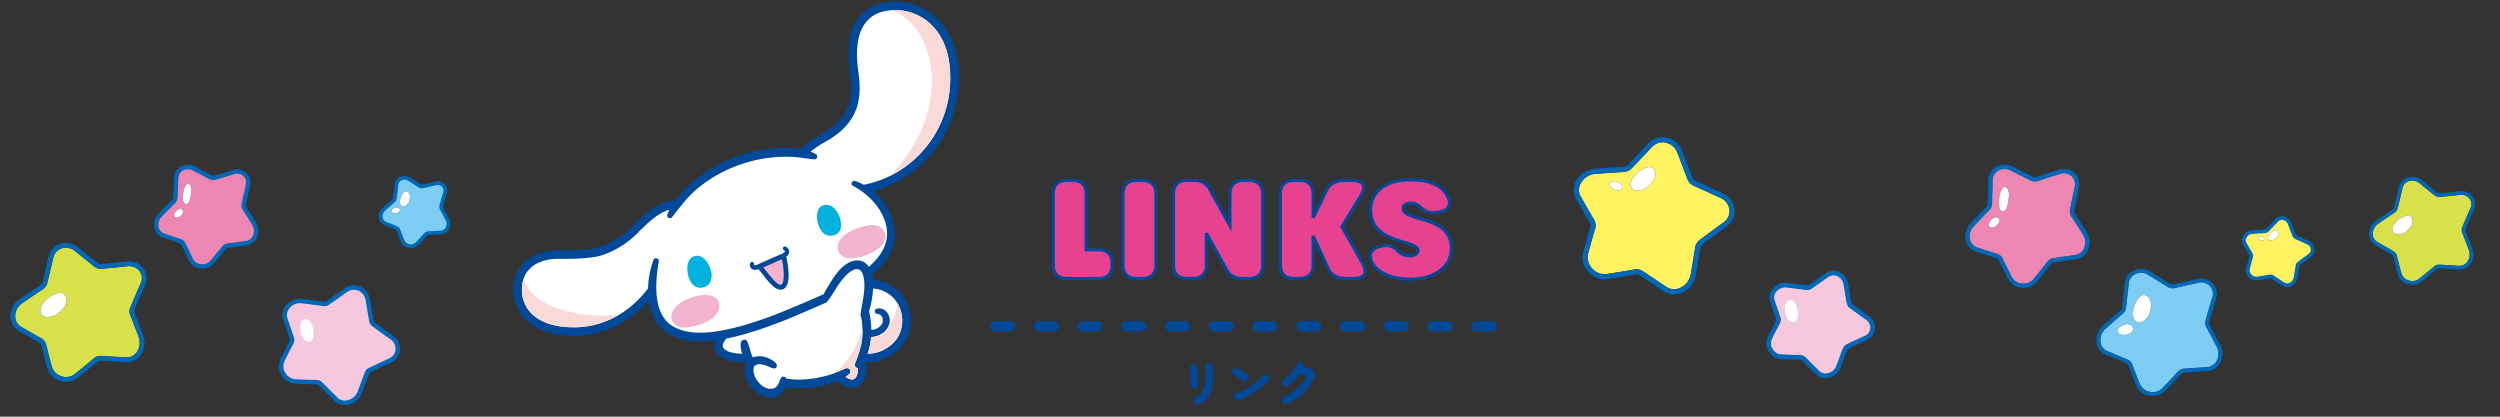 <svg xmlns="http://www.w3.org/2000/svg" xmlns:xlink="http://www.w3.org/1999/xlink" width="1200" height="200" viewBox="0 0 1200 200">
  <rect x="0" y="0" width="1200" height="200" fill="#333333" stroke="none"/>
  <defs>
    <clipPath id="clip-path">
      <rect id="長方形_4211" data-name="長方形 4211" width="1200" height="200" transform="translate(360 11926.938)" fill="none" stroke="#707070" stroke-width="1"/>
    </clipPath>
    <clipPath id="clip-path-2">
      <rect id="長方形_3146" data-name="長方形 3146" width="144.561" height="115.687" fill="none"/>
    </clipPath>
    <clipPath id="clip-path-3">
      <rect id="長方形_3209" data-name="長方形 3209" width="58.127" height="57.478" fill="none"/>
    </clipPath>
    <clipPath id="clip-path-4">
      <rect id="長方形_3207" data-name="長方形 3207" width="50.873" height="51.849" fill="none"/>
    </clipPath>
    <clipPath id="clip-path-5">
      <rect id="長方形_3207-2" data-name="長方形 3207" width="65.394" height="66.648" fill="none"/>
    </clipPath>
    <clipPath id="clip-path-6">
      <rect id="長方形_3311" data-name="長方形 3311" width="213.747" height="190.103" fill="none"/>
    </clipPath>
  </defs>
  <g id="top_links_title_pc" transform="translate(-360 -11926.938)" clip-path="url(#clip-path)">
    <g id="グループ_19248" data-name="グループ 19248" transform="translate(0 -2043.062)">
      <path id="パス_20841" data-name="パス 20841" d="M-24.357,1.288a1.675,1.675,0,0,1-1.369.15A1.729,1.729,0,0,1-26.8.575a1.8,1.8,0,0,1-.184-1.369,1.6,1.6,0,0,1,.828-1.047,10.655,10.655,0,0,0,2.323-1.679,7.069,7.069,0,0,0,1.507-2.162,11.07,11.07,0,0,0,.816-2.944,27.594,27.594,0,0,0,.253-4q0-.943-.069-2.07t-.184-1.84a1.642,1.642,0,0,1,.391-1.311,1.733,1.733,0,0,1,1.2-.644,1.725,1.725,0,0,1,1.3.391,1.771,1.771,0,0,1,.656,1.2q.115.874.173,2.035t.057,2.243a28.349,28.349,0,0,1-.552,5.865,12.084,12.084,0,0,1-1.978,4.589A12.117,12.117,0,0,1-24.357,1.288ZM-27-6.279a1.587,1.587,0,0,1-1.185-.6,1.821,1.821,0,0,1-.379-1.357q.046-.621.046-1.564t-.046-2.024q-.046-1.081-.115-2.116t-.184-1.817a1.712,1.712,0,0,1,.391-1.368,1.748,1.748,0,0,1,1.2-.632,1.821,1.821,0,0,1,1.288.391,1.7,1.7,0,0,1,.644,1.173q.069.667.138,1.748t.115,2.311q.046,1.231.069,2.369t-.023,1.92a1.44,1.44,0,0,1-.621,1.173A1.986,1.986,0,0,1-27-6.279ZM-5.382-.6A1.735,1.735,0,0,1-6.75-.656a1.71,1.71,0,0,1-.931-1,1.764,1.764,0,0,1,.057-1.38,1.625,1.625,0,0,1,1-.92A28.814,28.814,0,0,0-2.978-5.52,40.583,40.583,0,0,0,.587-7.567,30.133,30.133,0,0,0,3.692-9.844,18.288,18.288,0,0,0,5.98-12.1a1.624,1.624,0,0,1,1.184-.632,1.785,1.785,0,0,1,1.3.4,1.539,1.539,0,0,1,.656,1.173,1.8,1.8,0,0,1-.4,1.311A19.225,19.225,0,0,1,6.176-7.36,39.671,39.671,0,0,1,2.668-4.773,46.351,46.351,0,0,1-1.345-2.4,33.172,33.172,0,0,1-5.382-.6Zm1.633-9.361q-.92-.759-1.955-1.53a20.165,20.165,0,0,0-1.909-1.276,1.678,1.678,0,0,1-.805-1.092,1.741,1.741,0,0,1,.207-1.323,1.687,1.687,0,0,1,1.093-.828A1.6,1.6,0,0,1-5.8-15.8q.69.437,1.483.977t1.518,1.093q.724.552,1.23.989A1.866,1.866,0,0,1-.9-11.569a1.643,1.643,0,0,1-.345,1.311,1.724,1.724,0,0,1-1.184.678A1.625,1.625,0,0,1-3.749-9.959ZM17.664,1.127a1.742,1.742,0,0,1-1.345.012,1.717,1.717,0,0,1-.977-.932,1.673,1.673,0,0,1-.023-1.357,1.758,1.758,0,0,1,.943-.989q7.475-3.266,10.718-9.407.621-1.219-.828-1.219h-2.76a25.123,25.123,0,0,1-2.415,2.817,22.766,22.766,0,0,1-2.829,2.427,1.719,1.719,0,0,1-1.322.288,1.766,1.766,0,0,1-1.162-.725,1.74,1.74,0,0,1-.288-1.334,1.69,1.69,0,0,1,.725-1.15,16.384,16.384,0,0,0,2.427-1.99,20.78,20.78,0,0,0,2.2-2.53A14.377,14.377,0,0,0,22.287-17.6a1.715,1.715,0,0,1,.989-.931,1.645,1.645,0,0,1,1.357.058,1.806,1.806,0,0,1,.955.977,1.51,1.51,0,0,1-.035,1.323H26.7a5.468,5.468,0,0,1,3.059.724,2.692,2.692,0,0,1,1.23,2.012,5.5,5.5,0,0,1-.655,2.967,20.963,20.963,0,0,1-3.163,4.727,26.737,26.737,0,0,1-4.4,4.014A24.021,24.021,0,0,1,17.664,1.127Z" transform="translate(960 14162.666)" fill="#004898"/>
      <path id="パス_20840" data-name="パス 20840" d="M-87.945,0H-72.67c4.225,0,6.5-2.275,6.5-6.5v-.78c0-4.225-2.275-6.5-6.5-6.5h-5.98V-40.56c0-4.225-2.275-6.5-6.5-6.5h-2.795c-4.225,0-6.5,2.275-6.5,6.5V-6.5C-94.445-2.275-92.17,0-87.945,0ZM-54.47,0h2.8c4.225,0,6.5-2.275,6.5-6.5V-40.56c0-4.225-2.275-6.5-6.5-6.5h-2.8c-4.225,0-6.5,2.275-6.5,6.5V-6.5C-60.97-2.275-58.695,0-54.47,0Zm24.245,0h2.8c4.225,0,6.5-2.275,6.5-6.5V-21.71l9.49,17.16A8.006,8.006,0,0,0-3.7,0H-.39c4.225,0,6.5-2.275,6.5-6.5V-40.56c0-4.225-2.275-6.5-6.5-6.5H-3.12c-4.225,0-6.5,2.275-6.5,6.5v15.275L-19.175-42.51a8.006,8.006,0,0,0-7.735-4.55h-3.315c-4.225,0-6.5,2.275-6.5,6.5V-6.5C-36.725-2.275-34.45,0-30.225,0ZM21.06,0h2.73c4.225,0,6.5-2.275,6.5-6.5V-20.41L37.44-4.875C38.935-1.56,41.99,0,45.63,0h3.64c5.72,0,7.6-2.275,4.485-7.8l-9.62-17.03L52.91-39.26c3.38-5.525,1.365-7.8-4.42-7.8H45.045c-3.64,0-6.695,1.43-8.32,4.745L30.29-29.185V-40.56c0-4.225-2.275-6.5-6.5-6.5H21.06c-4.225,0-6.5,2.275-6.5,6.5V-6.5C14.56-2.275,16.835,0,21.06,0ZM76.836.383C88.2.383,96.66-5.343,96.66-14.365c0-16.412-23.152-12.63-23.152-19.259,0-1.514,1.463-2.534,3.64-2.534a6.538,6.538,0,0,1,3.964,1.364c2.137,1.632,3.724,4,8.924,3.048l1.033-.188c4.784-.871,6.064-4.244,3.041-8.82s-9.288-6.6-17.549-6.6c-11.082,0-18.655,5.584-18.655,14.462,0,16.7,22.7,14.105,22.7,19.435,0,1.56-1.56,2.6-3.9,2.6a8.175,8.175,0,0,1-5.979-2.6,7.348,7.348,0,0,0-7.513-2.08l-1.2.286c-4.082.975-5.537,4.367-3.055,8.293C62.015-2.132,69.347.383,76.835.383Z" transform="translate(960 14103.666)" fill="#e64290" stroke="#004898" stroke-width="1.5"/>
      <path id="パス_14855" data-name="パス 14855" d="M0,0H244.528" transform="translate(837.736 14126.666)" fill="none" stroke="#004898" stroke-linecap="round" stroke-width="5" stroke-dasharray="7 14"/>
      <g id="グループ_16589" data-name="グループ 16589" transform="translate(1115.439 14035.835)">
        <g id="グループ_16574" data-name="グループ 16574" transform="translate(0 0)" clip-path="url(#clip-path-2)">
          <path id="パス_14845" data-name="パス 14845" d="M74.336,34.528a7.146,7.146,0,0,0-4.343-5.752c-4.3-1.926-8.6-3.887-12.881-5.846a5.753,5.753,0,0,1-2.94-3.158Q51.8,13.591,49.45,7.367a7.969,7.969,0,0,0-5.841-5.125,6.962,6.962,0,0,0-6.516,2.206l0,0c-3.174,3.386-6.426,6.8-9.716,10.211a5.558,5.558,0,0,1-3.664,1.7c-4.552.266-9.235.587-13.921.953a8.62,8.62,0,0,0-6.851,4.552,6.486,6.486,0,0,0,.017,6.348Q6.1,33.7,9.413,39.367a5.3,5.3,0,0,1,.476,4.173C8.6,47.879,7.486,51.834,6.48,55.63A7.662,7.662,0,0,0,8.387,62.6a7.859,7.859,0,0,0,6.893,2.75c4.259-.623,8.785-1.363,13.447-2.2a5.893,5.893,0,0,1,1.017-.089,5.354,5.354,0,0,1,2.989.893l2.193,1.463q4.644,3.1,9.161,6.1a6.74,6.74,0,0,0,6.5.534,8.932,8.932,0,0,0,5.2-6.627q1.093-6.425,2.1-12.843A5.5,5.5,0,0,1,60,49.055c3.825-2.859,7.657-5.686,11.465-8.445a6.576,6.576,0,0,0,2.872-6.082M19.5,24.969c-4.5-1.7-2.856-5.713,1.588-3.642,2.953,1.375,1.72,4.9-1.588,3.642M34.646,23.83c-1.651,1.266-5.635,2.274-7.108.357-1.425-1.855-.443-4.519,2.469-7.282,2.155-2.045,6.142-4.056,7.877-2.115s1.194,5.643-3.237,9.041" transform="translate(0.352 0.351)" fill="#fff362"/>
          <path id="パス_14846" data-name="パス 14846" d="M77.137,34.634a9.575,9.575,0,0,0-5.783-7.753C67.055,24.957,62.763,23,58.49,21.04a3.262,3.262,0,0,1-1.666-1.8Q54.46,13.067,52.1,6.844A10.416,10.416,0,0,0,44.429.176a9.378,9.378,0,0,0-8.788,2.944C32.475,6.5,29.233,9.9,25.951,13.3a3.129,3.129,0,0,1-2.037.947c-4.566.269-9.265.591-13.977.959A11.107,11.107,0,0,0,1.1,21.079a8.9,8.9,0,0,0,.069,8.712c2.093,3.66,4.259,7.389,6.464,11.169a2.832,2.832,0,0,1,.243,2.228c-1.3,4.363-2.417,8.342-3.429,12.165A10.11,10.11,0,0,0,6.9,64.588a10.32,10.32,0,0,0,9.083,3.551c4.291-.629,8.842-1.372,13.528-2.21a3.014,3.014,0,0,1,2.207.427L33.91,67.82q4.649,3.1,9.16,6.1a8.979,8.979,0,0,0,5.039,1.544,9.714,9.714,0,0,0,3.794-.789A11.432,11.432,0,0,0,58.567,66.2q1.095-6.454,2.1-12.884a3.028,3.028,0,0,1,1.156-1.939c3.814-2.852,7.634-5.673,11.43-8.419a9.1,9.1,0,0,0,3.882-8.325m-18.9,18.3q-1,6.414-2.1,12.843a8.933,8.933,0,0,1-5.2,6.627,6.742,6.742,0,0,1-6.506-.534c-3.006-1.994-6.064-4.036-9.16-6.1l-2.193-1.463a5.362,5.362,0,0,0-2.99-.894,5.791,5.791,0,0,0-1.017.09c-4.662.834-9.189,1.573-13.447,2.2a7.863,7.863,0,0,1-6.892-2.75,7.66,7.66,0,0,1-1.908-6.97c1.005-3.8,2.12-7.751,3.408-12.09a5.3,5.3,0,0,0-.476-4.173q-3.3-5.66-6.458-11.156a6.484,6.484,0,0,1-.016-6.347,8.614,8.614,0,0,1,6.851-4.552c4.684-.366,9.367-.687,13.92-.954a5.547,5.547,0,0,0,3.664-1.7c3.29-3.411,6.542-6.825,9.717-10.21l0,0a6.953,6.953,0,0,1,6.515-2.206A7.967,7.967,0,0,1,49.8,7.718q2.346,6.22,4.724,12.4a5.755,5.755,0,0,0,2.94,3.157c4.28,1.96,8.578,3.92,12.881,5.847a7.144,7.144,0,0,1,4.343,5.752,6.571,6.571,0,0,1-2.872,6.081c-3.808,2.759-7.639,5.587-11.465,8.446a5.509,5.509,0,0,0-2.113,3.53" transform="translate(0 0)" fill="#0068b6"/>
          <path id="パス_14847" data-name="パス 14847" d="M26.477,15.212c-2.912,2.764-3.894,5.427-2.469,7.281,1.474,1.918,5.458.91,7.108-.356,4.431-3.4,4.971-7.1,3.237-9.041s-5.721.069-7.877,2.115" transform="translate(3.88 2.045)" fill="#fff"/>
          <path id="パス_14848" data-name="パス 14848" d="M18.99,18.674C14.546,16.6,12.9,20.613,17.4,22.316c3.308,1.252,4.541-2.267,1.588-3.643" transform="translate(2.447 3.005)" fill="#fff"/>
          <path id="パス_14849" data-name="パス 14849" d="M126.105,85.664a4.036,4.036,0,0,0,2.467-3.311,4.412,4.412,0,0,0-1.944-4q-3.878-2.76-7.735-5.562a4.275,4.275,0,0,1-1.686-2.73l-.073-.44c-.472-2.783-.947-5.58-1.407-8.376a4.961,4.961,0,0,0-2.935-3.848,4.287,4.287,0,0,0-4.206.549l0,0c-2.544,1.818-5.144,3.644-7.768,5.463a4.165,4.165,0,0,1-2.929.7q-4.64-.647-9.307-1.207a5.141,5.141,0,0,0-.583-.031,5.394,5.394,0,0,0-4.179,1.987,3.968,3.968,0,0,0-.759,3.812c.9,2.694,1.837,5.435,2.792,8.216a3.978,3.978,0,0,1-.261,3.137c-1.409,2.667-2.665,5.128-3.841,7.522a4.763,4.763,0,0,0,.324,4.472,4.892,4.892,0,0,0,3.866,2.529c2.89.149,5.972.258,9.153.323A4.076,4.076,0,0,1,97.9,96.051l1.321,1.322q2.622,2.624,5.177,5.169a4.1,4.1,0,0,0,3.859,1.1,5.612,5.612,0,0,0,4.014-3.443q1.562-4.089,3.075-8.194a4.105,4.105,0,0,1,2.069-2.277q4.355-2.078,8.687-4.066m-33.719-6.2c-2.038.413-4.375-1.453-4.931-5.882-.208-1.651.7-4.807,2.623-5.049,1.855-.236,3.3,1.517,4.029,4.642.541,2.312.318,5.876-1.72,6.289" transform="translate(13.508 9.479)" fill="#f6c8dd"/>
          <path id="パス_14850" data-name="パス 14850" d="M128.411,76.7q-3.876-2.757-7.722-5.552a1.793,1.793,0,0,1-.7-1.149l-.076-.438c-.47-2.78-.945-5.572-1.405-8.369a7.408,7.408,0,0,0-4.43-5.721,6.7,6.7,0,0,0-6.579.829c-2.534,1.81-5.124,3.629-7.736,5.441a1.7,1.7,0,0,1-1.187.288q-4.661-.651-9.366-1.213a7.889,7.889,0,0,0-6.964,2.857,6.393,6.393,0,0,0-1.174,6.142c.9,2.695,1.839,5.443,2.8,8.231a1.5,1.5,0,0,1-.11,1.186c-1.419,2.688-2.688,5.17-3.875,7.591a7.206,7.206,0,0,0,.412,6.8,7.346,7.346,0,0,0,5.856,3.743c2.922.149,6.03.259,9.235.327a1.613,1.613,0,0,1,1.124.455l1.321,1.321q2.627,2.629,5.176,5.169a6.47,6.47,0,0,0,4.643,1.925,7.168,7.168,0,0,0,1.456-.15,8.11,8.11,0,0,0,5.814-4.965q1.574-4.119,3.09-8.235a1.626,1.626,0,0,1,.814-.9c2.893-1.378,5.786-2.734,8.651-4.047a6.516,6.516,0,0,0,3.895-5.312,6.849,6.849,0,0,0-2.962-6.25M115.7,92.36q-1.5,4.1-3.075,8.194A5.612,5.612,0,0,1,108.61,104a4.1,4.1,0,0,1-3.859-1.1c-1.7-1.692-3.428-3.421-5.177-5.169L98.253,96.4a4.083,4.083,0,0,0-2.815-1.177c-3.182-.065-6.263-.174-9.153-.323a4.887,4.887,0,0,1-3.866-2.528,4.76,4.76,0,0,1-.325-4.472c1.178-2.4,2.434-4.857,3.842-7.522a3.977,3.977,0,0,0,.26-3.137c-.955-2.781-1.893-5.523-2.79-8.216a3.965,3.965,0,0,1,.759-3.812,5.393,5.393,0,0,1,4.179-1.988,5.122,5.122,0,0,1,.582.033q4.67.56,9.308,1.206a4.16,4.16,0,0,0,2.929-.7c2.625-1.819,5.224-3.645,7.768-5.462l0,0a4.288,4.288,0,0,1,4.2-.55,4.966,4.966,0,0,1,2.936,3.848c.461,2.8.935,5.594,1.407,8.376l.073.441a4.276,4.276,0,0,0,1.685,2.729q3.853,2.793,7.736,5.563a4.413,4.413,0,0,1,1.943,4,4.036,4.036,0,0,1-2.466,3.311c-2.881,1.32-5.785,2.681-8.687,4.066A4.105,4.105,0,0,0,115.7,92.36" transform="translate(13.157 9.128)" fill="#0068b6"/>
          <path id="パス_14851" data-name="パス 14851" d="M89.21,66.9c-1.918.243-2.83,3.4-2.623,5.049.555,4.429,2.892,6.3,4.931,5.882s2.261-3.975,1.719-6.289c-.731-3.124-2.172-4.878-4.028-4.642" transform="translate(14.376 11.108)" fill="#fff"/>
          <path id="パス_17728" data-name="パス 17728" d="M126.105,85.664a4.036,4.036,0,0,0,2.467-3.311,4.412,4.412,0,0,0-1.944-4q-3.878-2.76-7.735-5.562a4.275,4.275,0,0,1-1.686-2.73l-.073-.44c-.472-2.783-.947-5.58-1.407-8.376a4.961,4.961,0,0,0-2.935-3.848,4.287,4.287,0,0,0-4.206.549l0,0c-2.544,1.818-5.144,3.644-7.768,5.463a4.165,4.165,0,0,1-2.929.7q-4.64-.647-9.307-1.207a5.141,5.141,0,0,0-.583-.031,5.394,5.394,0,0,0-4.179,1.987,3.968,3.968,0,0,0-.759,3.812c.9,2.694,1.837,5.435,2.792,8.216a3.978,3.978,0,0,1-.261,3.137c-1.409,2.667-2.665,5.128-3.841,7.522a4.763,4.763,0,0,0,.324,4.472,4.892,4.892,0,0,0,3.866,2.529c2.89.149,5.972.258,9.153.323A4.076,4.076,0,0,1,97.9,96.051l1.321,1.322q2.622,2.624,5.177,5.169a4.1,4.1,0,0,0,3.859,1.1,5.612,5.612,0,0,0,4.014-3.443q1.562-4.089,3.075-8.194a4.105,4.105,0,0,1,2.069-2.277q4.355-2.078,8.687-4.066m-33.719-6.2c-2.038.413-4.375-1.453-4.931-5.882-.208-1.651.7-4.807,2.623-5.049,1.855-.236,3.3,1.517,4.029,4.642.541,2.312.318,5.876-1.72,6.289" transform="translate(13.508 9.479)" fill="#f6c8dd" stroke="#f6c8dd" stroke-width="0.4"/>
        </g>
      </g>
      <g id="グループ_16744" data-name="グループ 16744" transform="translate(493.881 14106.927)">
        <g id="グループ_16721" data-name="グループ 16721" transform="translate(0 0)" clip-path="url(#clip-path-3)">
          <path id="パス_15190" data-name="パス 15190" d="M51.985,33.963a4.5,4.5,0,0,0,2.748-3.687,4.914,4.914,0,0,0-2.165-4.46q-4.319-3.074-8.615-6.2a4.762,4.762,0,0,1-1.878-3.041l-.082-.49c-.526-3.1-1.055-6.215-1.568-9.33a5.526,5.526,0,0,0-3.269-4.286,4.775,4.775,0,0,0-4.685.612l-.005,0c-2.834,2.025-5.729,4.059-8.653,6.085a4.639,4.639,0,0,1-3.263.785q-5.169-.721-10.366-1.344a5.726,5.726,0,0,0-.649-.035A6.008,6.008,0,0,0,4.88,10.793a4.419,4.419,0,0,0-.846,4.246c1,3,2.046,6.054,3.109,9.152a4.43,4.43,0,0,1-.291,3.494c-1.569,2.97-2.968,5.712-4.278,8.379a5.306,5.306,0,0,0,.361,4.981,5.449,5.449,0,0,0,4.306,2.817c3.219.166,6.651.287,10.195.36a4.54,4.54,0,0,1,3.137,1.311l1.472,1.473q2.92,2.922,5.767,5.758a4.57,4.57,0,0,0,4.3,1.229,6.251,6.251,0,0,0,4.471-3.835Q38.319,45.6,40,41.029a4.573,4.573,0,0,1,2.3-2.537q4.851-2.315,9.676-4.529M14.428,27.057c-2.27.46-4.873-1.618-5.493-6.551-.231-1.839.785-5.354,2.921-5.624,2.066-.262,3.672,1.69,4.488,5.171.6,2.576.355,6.545-1.916,7" transform="translate(0.631 0.632)" fill="#f6c8dd"/>
          <path id="パス_15191" data-name="パス 15191" d="M54.793,24.214q-4.317-3.07-8.6-6.184a2,2,0,0,1-.781-1.279l-.084-.488c-.523-3.1-1.052-6.206-1.565-9.322A8.251,8.251,0,0,0,38.828.569a7.465,7.465,0,0,0-7.328.923c-2.822,2.016-5.707,4.042-8.617,6.06a1.888,1.888,0,0,1-1.322.321q-5.192-.725-10.432-1.351A8.787,8.787,0,0,0,3.372,9.7a7.12,7.12,0,0,0-1.308,6.841c1,3,2.048,6.063,3.116,9.169a1.676,1.676,0,0,1-.122,1.321C3.477,30.029,2.064,32.794.742,35.491A8.026,8.026,0,0,0,1.2,43.064a8.183,8.183,0,0,0,6.523,4.169c3.255.166,6.716.288,10.287.364a1.8,1.8,0,0,1,1.252.507l1.472,1.472Q23.66,52.5,26.5,55.333a7.206,7.206,0,0,0,5.172,2.144,7.984,7.984,0,0,0,1.622-.168,9.033,9.033,0,0,0,6.476-5.53q1.753-4.588,3.442-9.172a1.811,1.811,0,0,1,.907-1.007c3.222-1.535,6.445-3.046,9.636-4.508a7.258,7.258,0,0,0,4.338-5.916,7.629,7.629,0,0,0-3.3-6.962M40.636,41.662q-1.676,4.567-3.425,9.127a6.251,6.251,0,0,1-4.472,3.834,4.567,4.567,0,0,1-4.3-1.227c-1.894-1.885-3.819-3.811-5.767-5.758L21.2,46.163a4.548,4.548,0,0,0-3.135-1.311c-3.545-.073-6.976-.194-10.195-.36a5.443,5.443,0,0,1-4.306-2.816A5.3,5.3,0,0,1,3.2,36.7c1.312-2.668,2.711-5.41,4.28-8.379a4.43,4.43,0,0,0,.29-3.494c-1.064-3.1-2.108-6.151-3.108-9.152a4.416,4.416,0,0,1,.846-4.246,6.007,6.007,0,0,1,4.655-2.215,5.705,5.705,0,0,1,.648.036q5.2.623,10.367,1.343a4.634,4.634,0,0,0,3.263-.785c2.924-2.026,5.819-4.06,8.653-6.084l.005,0a4.776,4.776,0,0,1,4.684-.613,5.531,5.531,0,0,1,3.27,4.286c.513,3.116,1.042,6.231,1.568,9.33l.082.491a4.763,4.763,0,0,0,1.877,3.039q4.292,3.111,8.617,6.2a4.916,4.916,0,0,1,2.164,4.46A4.5,4.5,0,0,1,52.616,34.6c-3.209,1.47-6.444,2.986-9.676,4.529a4.573,4.573,0,0,0-2.3,2.537" transform="translate(0 0)" fill="#0068b6"/>
          <path id="パス_15192" data-name="パス 15192" d="M10.294,11.949c-2.137.27-3.152,3.786-2.921,5.624.618,4.933,3.221,7.012,5.493,6.551s2.518-4.428,1.914-7c-.814-3.48-2.42-5.433-4.486-5.171" transform="translate(2.194 3.564)" fill="#fff"/>
          <path id="パス_17727" data-name="パス 17727" d="M51.985,33.963a4.5,4.5,0,0,0,2.748-3.687,4.914,4.914,0,0,0-2.165-4.46q-4.319-3.074-8.615-6.2a4.762,4.762,0,0,1-1.878-3.041l-.082-.49c-.526-3.1-1.055-6.215-1.568-9.33a5.526,5.526,0,0,0-3.269-4.286,4.775,4.775,0,0,0-4.685.612l-.005,0c-2.834,2.025-5.729,4.059-8.653,6.085a4.639,4.639,0,0,1-3.263.785q-5.169-.721-10.366-1.344a5.726,5.726,0,0,0-.649-.035A6.008,6.008,0,0,0,4.88,10.793a4.419,4.419,0,0,0-.846,4.246c1,3,2.046,6.054,3.109,9.152a4.43,4.43,0,0,1-.291,3.494c-1.569,2.97-2.968,5.712-4.278,8.379a5.306,5.306,0,0,0,.361,4.981,5.449,5.449,0,0,0,4.306,2.817c3.219.166,6.651.287,10.195.36a4.54,4.54,0,0,1,3.137,1.311l1.472,1.473q2.92,2.922,5.767,5.758a4.57,4.57,0,0,0,4.3,1.229,6.251,6.251,0,0,0,4.471-3.835Q38.319,45.6,40,41.029a4.573,4.573,0,0,1,2.3-2.537q4.851-2.315,9.676-4.529M14.428,27.057c-2.27.46-4.873-1.618-5.493-6.551-.231-1.839.785-5.354,2.921-5.624,2.066-.262,3.672,1.69,4.488,5.171.6,2.576.355,6.545-1.916,7" transform="translate(0.631 0.633)" fill="#f6c8dd" stroke="#f6c8dd" stroke-width="1.2"/>
        </g>
      </g>
      <g id="グループ_16750" data-name="グループ 16750" transform="translate(1497.165 14054.854)">
        <g id="グループ_16717" data-name="グループ 16717" clip-path="url(#clip-path-4)">
          <path id="パス_15183" data-name="パス 15183" d="M48.225,35.516q-1.562-4.17-3.175-8.311a3.813,3.813,0,0,1,.039-2.858c1.276-3,2.567-5.991,3.872-8.931a4.44,4.44,0,0,0-.389-4.527A4.828,4.828,0,0,0,44.078,9c-3.2.341-6.42.66-9.624.971a3.977,3.977,0,0,1-2.863-.865l-.276-.223Q27.929,6.157,24.534,3.4a5.613,5.613,0,0,0-3.517-1.289,4.991,4.991,0,0,0-1.643.276,4.7,4.7,0,0,0-3.057,3.5V5.9c-.713,3.091-1.462,6.227-2.235,9.376a3.827,3.827,0,0,1-1.606,2.294c-2.591,1.719-5.248,3.52-7.9,5.35a5.84,5.84,0,0,0-2.459,5,4.378,4.378,0,0,0,2.165,3.7c2.495,1.443,5.053,2.9,7.652,4.375a3.672,3.672,0,0,1,1.742,2.334c.727,2.993,1.426,5.713,2.143,8.318a5.184,5.184,0,0,0,3.487,3.427,5.312,5.312,0,0,0,4.967-.734c2.313-1.842,4.733-3.835,7.191-5.921a3.715,3.715,0,0,1,2.683-.917l1.132.069c2.768.172,5.5.343,8.179.5a4.548,4.548,0,0,0,3.982-1.9,6.052,6.052,0,0,0,.785-5.65m-30.506-8.6c-1.369.989-4.625,1.714-5.776.124-1.114-1.538-.255-3.676,2.172-5.851,1.8-1.611,5.078-3.149,6.441-1.534s.838,4.607-2.836,7.261" transform="translate(-0.317 -0.317)" fill="#d9e14a"/>
          <path id="パス_15184" data-name="パス 15184" d="M50.283,15.829a6.273,6.273,0,0,0-.574-6.31A6.606,6.606,0,0,0,43.574,6.9c-3.2.34-6.412.66-9.61.971A2.2,2.2,0,0,1,32.4,7.4l-.275-.222Q28.743,4.445,25.348,1.69A7.172,7.172,0,0,0,18.466.377a6.463,6.463,0,0,0-4.217,4.8c-.71,3.083-1.456,6.211-2.226,9.351a2.087,2.087,0,0,1-.855,1.226c-2.6,1.726-5.268,3.532-7.933,5.372A7.653,7.653,0,0,0,.009,27.684a6.135,6.135,0,0,0,3.062,5.17c2.5,1.443,5.059,2.9,7.663,4.382a1.875,1.875,0,0,1,.881,1.2c.73,3.009,1.435,5.747,2.156,8.372a6.97,6.97,0,0,0,4.659,4.653,7.723,7.723,0,0,0,2.414.391,6.8,6.8,0,0,0,4.227-1.422c2.33-1.857,4.765-3.862,7.237-5.961a2.049,2.049,0,0,1,1.412-.495l1.13.071c2.77.172,5.5.342,8.18.5a6.287,6.287,0,0,0,5.528-2.614,7.859,7.859,0,0,0,1.032-7.349q-1.569-4.195-3.185-8.341a1.992,1.992,0,0,1,.017-1.5c1.272-3,2.561-5.976,3.86-8.9M43.142,42.748c-2.678-.156-5.411-.326-8.179-.5l-1.132-.069a3.71,3.71,0,0,0-2.683.916c-2.458,2.086-4.878,4.08-7.191,5.922a5.314,5.314,0,0,1-4.967.734A5.184,5.184,0,0,1,15.5,46.326c-.717-2.6-1.416-5.326-2.143-8.318a3.671,3.671,0,0,0-1.742-2.335C9.019,34.2,6.461,32.743,3.966,31.3A4.38,4.38,0,0,1,1.8,27.6a5.839,5.839,0,0,1,2.46-5c2.65-1.829,5.307-3.63,7.9-5.35a3.833,3.833,0,0,0,1.607-2.293c.772-3.149,1.521-6.285,2.234-9.377V5.576a4.7,4.7,0,0,1,3.057-3.5A4.991,4.991,0,0,1,20.7,1.8a5.613,5.613,0,0,1,3.517,1.289Q27.606,5.843,31,8.571l.277.224a3.981,3.981,0,0,0,2.862.865c3.2-.312,6.42-.632,9.624-.972a4.828,4.828,0,0,1,4.493,1.884,4.44,4.44,0,0,1,.389,4.527c-1.3,2.94-2.6,5.929-3.872,8.931a3.815,3.815,0,0,0-.039,2.859q1.614,4.133,3.175,8.31a6.051,6.051,0,0,1-.785,5.651,4.545,4.545,0,0,1-3.982,1.9" transform="translate(0 0)" fill="#0068b6"/>
          <path id="パス_15185" data-name="パス 15185" d="M15.765,24.16c-2.427,2.175-3.286,4.314-2.172,5.851,1.152,1.59,4.407.865,5.776-.124,3.674-2.654,4.2-5.646,2.836-7.261s-4.644-.076-6.441,1.534" transform="translate(-1.967 -3.292)" fill="#fff"/>
        </g>
      </g>
      <g id="グループ_16751" data-name="グループ 16751" transform="translate(365 14086.612)">
        <g id="グループ_16717-2" data-name="グループ 16717" clip-path="url(#clip-path-5)">
          <path id="パス_15183-2" data-name="パス 15183" d="M61.387,45.05Q59.38,39.69,57.306,34.367a4.9,4.9,0,0,1,.05-3.674c1.64-3.86,3.3-7.7,4.977-11.481a5.707,5.707,0,0,0-.5-5.819,6.205,6.205,0,0,0-5.775-2.422c-4.119.438-8.252.848-12.371,1.249a5.112,5.112,0,0,1-3.68-1.112l-.355-.286Q35.3,7.311,30.934,3.769a7.216,7.216,0,0,0-4.521-1.656,6.416,6.416,0,0,0-2.112.355,6.041,6.041,0,0,0-3.93,4.5v.007c-.917,3.974-1.879,8-2.872,12.052a4.92,4.92,0,0,1-2.065,2.949C12.1,24.189,8.688,26.5,5.28,28.855A7.506,7.506,0,0,0,2.12,35.281,5.628,5.628,0,0,0,4.9,40.037c3.207,1.855,6.5,3.729,9.836,5.623a4.72,4.72,0,0,1,2.239,3c.934,3.847,1.833,7.344,2.754,10.693a6.664,6.664,0,0,0,4.483,4.405,6.828,6.828,0,0,0,6.385-.944c2.973-2.368,6.083-4.93,9.243-7.611a4.775,4.775,0,0,1,3.449-1.179l1.455.088c3.558.221,7.071.44,10.514.641a5.846,5.846,0,0,0,5.119-2.441,7.779,7.779,0,0,0,1.008-7.263M22.174,33.99c-1.76,1.272-5.945,2.2-7.425.16-1.432-1.976-.328-4.725,2.791-7.521,2.31-2.07,6.528-4.048,8.279-1.972s1.077,5.922-3.646,9.334" transform="translate(0.195 0.196)" fill="#d9e14a"/>
          <path id="パス_15184-2" data-name="パス 15184" d="M64.636,20.348a8.063,8.063,0,0,0-.737-8.111,8.492,8.492,0,0,0-7.887-3.364c-4.116.437-8.242.848-12.352,1.249a2.831,2.831,0,0,1-2.009-.615L41.3,9.221q-4.348-3.507-8.712-7.049A9.22,9.22,0,0,0,23.737.485a8.308,8.308,0,0,0-5.421,6.172c-.912,3.963-1.872,7.983-2.861,12.02a2.682,2.682,0,0,1-1.1,1.575c-3.343,2.219-6.772,4.54-10.2,6.9A9.837,9.837,0,0,0,.011,35.586a7.887,7.887,0,0,0,3.936,6.646c3.208,1.855,6.5,3.732,9.85,5.632A2.41,2.41,0,0,1,14.931,49.4c.939,3.868,1.844,7.388,2.772,10.762a8.96,8.96,0,0,0,5.989,5.982,9.927,9.927,0,0,0,3.1.5,8.74,8.74,0,0,0,5.433-1.828c2.995-2.387,6.125-4.965,9.3-7.662a2.634,2.634,0,0,1,1.815-.636l1.453.091c3.561.221,7.075.439,10.515.64a8.082,8.082,0,0,0,7.106-3.361,10.1,10.1,0,0,0,1.326-9.446q-2.017-5.392-4.094-10.722a2.56,2.56,0,0,1,.022-1.931c1.636-3.85,3.292-7.682,4.961-11.446m-9.18,34.6c-3.443-.2-6.955-.42-10.514-.64l-1.455-.089A4.769,4.769,0,0,0,40.038,55.4c-3.16,2.681-6.27,5.244-9.243,7.612a6.831,6.831,0,0,1-6.385.943,6.664,6.664,0,0,1-4.483-4.405c-.921-3.348-1.82-6.846-2.754-10.692a4.719,4.719,0,0,0-2.239-3C11.593,43.962,8.3,42.089,5.1,40.232a5.63,5.63,0,0,1-2.783-4.756,7.506,7.506,0,0,1,3.162-6.425C8.884,26.7,12.3,24.385,15.629,22.175a4.927,4.927,0,0,0,2.066-2.948c.992-4.048,1.955-8.078,2.871-12.053V7.167a6.045,6.045,0,0,1,3.93-4.5,6.416,6.416,0,0,1,2.112-.355,7.216,7.216,0,0,1,4.521,1.656q4.356,3.546,8.718,7.052l.356.287a5.118,5.118,0,0,0,3.679,1.112c4.119-.4,8.252-.812,12.371-1.25a6.205,6.205,0,0,1,5.775,2.422,5.707,5.707,0,0,1,.5,5.819c-1.677,3.779-3.337,7.622-4.977,11.481a4.9,4.9,0,0,0-.05,3.675q2.075,5.313,4.082,10.682a7.779,7.779,0,0,1-1.008,7.264,5.842,5.842,0,0,1-5.119,2.44" transform="translate(0 0)" fill="#0068b6"/>
          <path id="パス_15185-2" data-name="パス 15185" d="M16.522,24.794c-3.119,2.8-4.224,5.545-2.791,7.521,1.48,2.044,5.665,1.112,7.425-.16,4.723-3.412,5.4-7.258,3.646-9.334s-5.97-.1-8.279,1.972" transform="translate(1.214 2.031)" fill="#fff"/>
        </g>
      </g>
      <g id="グループ_17155" data-name="グループ 17155" transform="translate(606.449 13970.766)">
        <g id="グループ_17134" data-name="グループ 17134" clip-path="url(#clip-path-6)">
          <path id="パス_15850" data-name="パス 15850" d="M179.65,135.393a20.089,20.089,0,0,0-7.084-1.784,19.269,19.269,0,0,0-.442-2.533c1.356-1.148,2.677-2.346,3.938-3.626,4.627-4.7,7.939-11.666,6.9-18.5a28.467,28.467,0,0,0-10.216-17.907,55.951,55.951,0,0,0,40.9-50.865c1.041-18.2-5.586-28.024-11.328-33.059A29.155,29.155,0,0,0,177.785.51c-13.215,2.517-19,14.463-16.278,33.636,1.653,11.67.28,20.966-11.795,28.4-.863.532-1.7,1.033-2.518,1.519-3.467,2.066-6.632,3.957-9.154,6.8-1.006-.165-2.017-.287-3.024-.37-20.7-1.529-42.277,6.918-55.662,22.923-.551.666-1.094,1.343-1.619,2.034-6.889.36-11.745,3.318-21.533,13.264a38.844,38.844,0,0,1-14.7,9.059c-3.869,1.4-12.573,1.742-18.85,1.613-7.519-.155-13.633,1.9-17.679,5.948A17.5,17.5,0,0,0,0,138.42a19.846,19.846,0,0,0,6.18,14.567c4.542,4.3,11.392,6.844,19.6,7.341,1.575.1,3.2.116,4.869.058,14.5-.5,26.385-7.74,34.339-16.791a32.535,32.535,0,0,0,1.214,5.2c4.582,13.031,17.087,15.484,30.671,13.782a6.42,6.42,0,0,0,2.28,7.773c2.374,1.775,5.893,2.488,9.211,2.689,1.03.063,2.034.071,2.985.051.131.283.255.538.367.754a8.644,8.644,0,0,0-.061,6.569c1.887,7.215,11.878,13.53,17.869,6.866a6.689,6.689,0,0,0,1.285-2.185c7.234,1.375,14.861.2,21.866-1.909.88-.3,1.769-.607,2.651-.952,2.824,2.25,5.1,3.141,6.927,3.251a5.606,5.606,0,0,0,4.05-1.322c3.138-2.62,3.485-7.187,2.624-11.094a21.689,21.689,0,0,0,19.025-9.757A19.445,19.445,0,0,0,190,147.842a18.6,18.6,0,0,0-10.345-12.449" transform="translate(0 0)" fill="#004898"/>
          <path id="パス_15851" data-name="パス 15851" d="M238.834,189.011a14.431,14.431,0,0,0-6.434-5.8,16.015,16.015,0,0,0-5.3-1.384c-.016.224-.034.446-.056.663a44.4,44.4,0,0,1-1.9,10.225,44.184,44.184,0,0,1,1.092,9c.232-.017.464-.034.7-.066,2.955-.407,6.1-3.256,4.377-6.323a3.12,3.12,0,0,0-2.33-1.337,1.269,1.269,0,0,1-.061-2.488c4.139-.9,7.034,3.514,5.954,7.256a7.572,7.572,0,0,1-.276.879c-1.3,3.437-4.875,5.282-8.476,5.5a30.526,30.526,0,0,1-1.677,7.983,17.571,17.571,0,0,0,14.506-7.838,16.287,16.287,0,0,0-.111-16.276" transform="translate(-54.455 -44.117)" fill="#fff"/>
          <path id="パス_15852" data-name="パス 15852" d="M200.928,11.494a25.211,25.211,0,0,0-21.074-5.67c-7.606,1.45-16.035,7.667-13,29.058,1.626,11.472,1.092,23.343-13.693,32.447-.881.542-1.737,1.053-2.569,1.549a45.479,45.479,0,0,0-6.647,4.474,18.41,18.41,0,0,1,2.506,1.144,1.359,1.359,0,0,1,.529,1.846c-.02.036-.05.061-.073.094a1.351,1.351,0,0,1-1.294.594c-3.274-.354-6.4-.877-9.625-1.146A67.347,67.347,0,0,0,90.49,90.337c-5.2,4.065-8.978,9.344-13.079,14.47a1.241,1.241,0,0,1-1.383.4,1.284,1.284,0,0,1-.864-1.691,20.189,20.189,0,0,1,1-2.271c-4.107,1.039-8.287,4.053-15.747,11.632a42.867,42.867,0,0,1-16.227,10.034c-5.526,1.994-16.948,1.924-20.319,1.855-6.382-.131-11.47,1.514-14.713,4.755a12.436,12.436,0,0,0-2.934,4.693,15.286,15.286,0,0,0-.833,5.43A15.9,15.9,0,0,0,10.3,151.335c4.615,4.372,12.266,6.605,21.529,6.285a42.036,42.036,0,0,0,20.281-6.058A47.456,47.456,0,0,0,65.923,138.9a43.108,43.108,0,0,1,2.585-13.528,1.338,1.338,0,0,1,1.692-.791c.011,0,.021,0,.033.008a1.34,1.34,0,0,1,.842,1.518,67,67,0,0,0-1.189,11.548c-.076,7.21,1.275,15.379,7.771,19.424,9.742,5.629,23.1,2.567,33.483-.171a200.833,200.833,0,0,0,22.386-8c5.625-2.346,11.259-4.647,16.753-7.2.523-1.121,1.147-2.2,1.775-3.277,3.029-4.849,6.232-10.6,12.077-12.609,3.757-.892,6.221.47,7.748,2.813,6.639-5.778,11.033-13.043,7.521-22.614-2.571-7-8.468-12.8-15.053-16.217a1.257,1.257,0,0,1-.527-1.821,1.228,1.228,0,0,1,1.5-.578,27.043,27.043,0,0,1,4.11,1.828,49.8,49.8,0,0,0,12.487-4.161,52.067,52.067,0,0,0,28.96-43.813c.947-16.558-4.884-25.323-9.944-29.759" transform="translate(-1.307 -1.308)" fill="#fff"/>
          <path id="パス_15853" data-name="パス 15853" d="M199.132,192.673a1.33,1.33,0,0,1-.242-.391,1.563,1.563,0,0,1-.089-.75c.641-5.941,2.716-12.166,1.448-18.188-1.591-7.591-7.761-2.071-10.523,1.66-2.772,3.276-4.376,7.267-7.3,10.515a1.339,1.339,0,0,1-.111.1,1.219,1.219,0,0,1-.837.3c-5.137,2.35-10.362,4.5-15.453,6.716a214.444,214.444,0,0,1-23.96,8.427c-2.509.682-5.054,1.291-7.593,1.787-1.253,1.375-1.913,2.624-1.818,3.565a2.473,2.473,0,0,0,1.135,1.816c1.742,1.3,4.993,1.862,8.2,1.945-.868-2.831-1.284-5.819.264-6.572a2.076,2.076,0,0,1,1.061-.175,1.666,1.666,0,0,1,1.214,1.025,40.928,40.928,0,0,1,1.435,4.6,24.173,24.173,0,0,0,1.171,2.895,9.085,9.085,0,0,1,6.273-.058c1.668.417,6.793,3,4.759,5.027-.023.024-.036.048-.061.072a1.364,1.364,0,0,1-1.271.175c-2.547-.8-5.822-2.855-8.306-1.538a1.911,1.911,0,0,0-.945.938c-1.326,4.754,4.549,11.888,9.638,10.2,2-.936,2.175-2.42,3.244-4.761a1.415,1.415,0,0,1,2.6.02c6.745,1.3,14.053.22,20.566-1.626,1.223-.37,2.4-.816,3.56-1.285,1.52-.616,3-1.275,4.473-1.9a1.586,1.586,0,0,1,2.181,1.2l0,.008a1.493,1.493,0,0,1-.442,1.4,13.461,13.461,0,0,1-1.812,1.484c1.925,1.241,3.454,1.589,4.3.888,1.353-1.131,1.721-3.116,1.568-5.14a1.706,1.706,0,0,1-1.2-.728,1.5,1.5,0,0,1-.151-1.406,57.064,57.064,0,0,0,3.032-9.263,33.4,33.4,0,0,0,.578-7.344,39.97,39.97,0,0,0-.572-5.62" transform="translate(-32.182 -41.137)" fill="#fff"/>
          <path id="パス_15854" data-name="パス 15854" d="M238.834,191.312a20.835,20.835,0,0,1-4.243,10.634c-1.3,3.437-4.875,5.282-8.476,5.5a30.526,30.526,0,0,1-1.677,7.983,17.571,17.571,0,0,0,14.506-7.838,16.287,16.287,0,0,0-.111-16.276" transform="translate(-54.455 -46.417)" fill="#f9dad9"/>
          <path id="パス_15855" data-name="パス 15855" d="M204.654,228.311c1.52-.616,3-1.275,4.473-1.9a1.586,1.586,0,0,1,2.18,1.2l0,.007a1.493,1.493,0,0,1-.442,1.4,13.466,13.466,0,0,1-1.812,1.484c1.925,1.241,3.454,1.59,4.3.888,1.353-1.131,1.721-3.116,1.569-5.14a1.706,1.706,0,0,1-1.2-.727,1.5,1.5,0,0,1-.152-1.406,57.1,57.1,0,0,0,3.032-9.263,33.353,33.353,0,0,0,.579-7.344,46.953,46.953,0,0,1-12.523,20.81" transform="translate(-49.655 -50.345)" fill="#f9dad9"/>
          <path id="パス_15856" data-name="パス 15856" d="M6.222,175.487a15.286,15.286,0,0,0-.832,5.43A15.9,15.9,0,0,0,10.3,192.6c4.615,4.372,12.266,6.605,21.529,6.285a42.036,42.036,0,0,0,20.281-6.058c-14.292,2.118-41.7-1.7-45.884-17.344" transform="translate(-1.307 -42.578)" fill="#f9dad9"/>
          <path id="パス_15857" data-name="パス 15857" d="M257.479,11.494a25.016,25.016,0,0,0-17.913-6.056c14.532,6.105,21.367,23.37,18.324,43.283-2.121,13.88-11.108,28.64-19.427,36.345a52.067,52.067,0,0,0,28.96-43.813c.947-16.558-4.884-25.323-9.944-29.759" transform="translate(-57.858 -1.308)" fill="#f9dad9"/>
          <path id="パス_15858" data-name="パス 15858" d="M167.28,160.13A3.577,3.577,0,0,0,168.347,159a2.63,2.63,0,0,0-1.3-3.72.942.942,0,0,0-.816,1.7c.4.283.536.535.275.921a5.279,5.279,0,0,1-1.839,1.061l-5.087,2.2-5.1,2.274a5.154,5.154,0,0,1-2.614.789c-.022.047-.107-.138-.054-.44a.941.941,0,0,0-1.8-.538,2.257,2.257,0,0,0,1.275,2.994,4.19,4.19,0,0,0,2.681-.1c.661.707,1.45,1.706,2.289,2.776,2.535,3.236,5.367,6.85,8.147,7.019a3.205,3.205,0,0,0,1.122-.129c4.354-1.315,2.84-11.336,1.762-15.681" transform="translate(-36.353 -37.657)" fill="#004898"/>
          <path id="パス_15859" data-name="パス 15859" d="M158.312,167.173c.573.672,1.185,1.444,1.822,2.258,1.93,2.463,5.165,6.582,6.77,6.1,1.579-.476,1.687-6.566.325-12.316-1.536.753-3.082,1.43-4.621,2.127-.2.085-2.654,1.135-4.3,1.833" transform="translate(-38.411 -39.6)" fill="#f3b3cf"/>
          <path id="パス_15860" data-name="パス 15860" d="M110.554,170.407c-.907-3.594-.353-8.464,3.447-9.227,3.631-.729,6.179,2.792,7.434,6.65,1.237,3.8-.111,7.7-3.532,8.464-3.385.753-6.127-1.041-7.35-5.887" transform="translate(-26.731 -39.083)" fill="#00b2dd"/>
          <path id="パス_15861" data-name="パス 15861" d="M193.066,138.529c-.993-2.7-1.385-7.99,1.893-9.35,2.911-1.208,6.375.383,8.234,5.312,1.97,5.221-.016,8.035-2.266,8.8-2.059.7-5.729,1.032-7.861-4.765" transform="translate(-46.671 -31.249)" fill="#00b2dd"/>
          <path id="パス_15862" data-name="パス 15862" d="M100.526,198.466c-1.83-2.939.841-7.9,7.353-10.638,6.289-2.641,12.978-2.677,14.66.976,2.073,4.5-1.684,9.085-8.492,11.227s-10.929,2.6-13.521-1.565" transform="translate(-24.254 -45.115)" fill="#f3b3cf"/>
          <path id="パス_15863" data-name="パス 15863" d="M205.934,154.493c-1.964-4.516,2.749-9.111,8.255-11.1,5.746-2.077,11.377-3.19,13.723,1.5,2.3,4.6-2.876,9.01-8.693,11.15-4.8,1.765-11.323,2.964-13.285-1.545" transform="translate(-49.855 -34.356)" fill="#f3b3cf"/>
        </g>
      </g>
      <g id="グループ_16753" data-name="グループ 16753" transform="matrix(1, 0.017, -0.017, 1, 434.735, 14049.16)">
        <g id="グループ_17200" data-name="グループ 17200">
          <path id="パス_15179" data-name="パス 15179" d="M42.983,21.19a3.568,3.568,0,0,1-.52-2.622c.631-3.239,1.26-6.344,1.869-9.227a4.413,4.413,0,0,0-1.313-4.318,4.792,4.792,0,0,0-4.747-.907c-2.964.965-5.941,1.914-8.908,2.851a3.727,3.727,0,0,1-2.793-.237l-.5-.252q-3.655-1.855-7.325-3.731a5.73,5.73,0,0,0-2.589-.635,5.034,5.034,0,0,0-2.614.718A4.667,4.667,0,0,0,11.3,6.86v0c-.053,3.068-.131,6.184-.23,9.316a3.594,3.594,0,0,1-1.026,2.415c-2.112,2.152-4.265,4.389-6.4,6.646a5.771,5.771,0,0,0-1.352,5.338,4.353,4.353,0,0,0,2.87,3.147c2.65.865,5.365,1.729,8.118,2.6a3.436,3.436,0,0,1,2.046,1.8c1.288,2.686,2.5,5.12,3.7,7.441a5.129,5.129,0,0,0,4.08,2.6,5.267,5.267,0,0,0,4.659-1.735c1.809-2.193,3.7-4.566,5.617-7.047a3.542,3.542,0,0,1,2.278-1.361l1.591-.237q3.721-.553,7.333-1.1a4.525,4.525,0,0,0,3.476-2.664,5.976,5.976,0,0,0-.4-5.618q-2.318-3.634-4.673-7.227M13.386,24.5c-2.688,2.722-5.076.237-2.138-2.329,1.952-1.7,4.115.326,2.138,2.329m4.337-9.676c-.263,1.439-.664,4.639-2.336,4.336-1.618-.294-1.546-2.56-1.333-5.374.157-2.083,1.249-4.537,2.288-4.4s2.086,1.58,1.381,5.442" transform="translate(-0.615 -0.616)" fill="#ed86b3"/>
          <path id="パス_15180" data-name="パス 15180" d="M48.305,27q-2.327-3.65-4.688-7.248a2.055,2.055,0,0,1-.3-1.514c.629-3.232,1.256-6.329,1.863-9.2A5.945,5.945,0,0,0,43.407,3.3,6.276,6.276,0,0,0,37.2,2.078c-2.962.966-5.936,1.912-8.9,2.849a2.227,2.227,0,0,1-1.665-.146l-.5-.251Q22.482,2.675,18.813.8a6.82,6.82,0,0,0-6.656.135,6.134,6.134,0,0,0-2.97,5.291c-.053,3.059-.131,6.168-.228,9.292a2.139,2.139,0,0,1-.6,1.413C6.24,19.09,4.081,21.334,1.935,23.6a7.281,7.281,0,0,0-1.707,6.74,5.816,5.816,0,0,0,3.857,4.192c2.651.866,5.367,1.731,8.127,2.606a1.932,1.932,0,0,1,1.148,1.019c1.295,2.7,2.511,5.147,3.718,7.484a6.626,6.626,0,0,0,5.249,3.4,7.714,7.714,0,0,0,.815.043A6.646,6.646,0,0,0,28.3,46.779c1.821-2.209,3.722-4.594,5.648-7.087a2.057,2.057,0,0,1,1.313-.8l1.593-.236c2.481-.37,4.931-.734,7.331-1.1A5.991,5.991,0,0,0,48.8,34.049,7.49,7.49,0,0,0,48.305,27m-.866,6.418a4.523,4.523,0,0,1-3.476,2.664c-2.4.364-4.852.727-7.333,1.1l-1.59.237a3.544,3.544,0,0,0-2.278,1.361c-1.916,2.481-3.808,4.854-5.617,7.047a5.266,5.266,0,0,1-4.658,1.735,5.13,5.13,0,0,1-4.08-2.6c-1.2-2.321-2.409-4.756-3.7-7.441a3.431,3.431,0,0,0-2.046-1.8c-2.754-.873-5.468-1.738-8.118-2.6a4.351,4.351,0,0,1-2.87-3.147,5.772,5.772,0,0,1,1.351-5.339c2.135-2.257,4.288-4.493,6.4-6.646a3.6,3.6,0,0,0,1.026-2.415c.1-3.132.177-6.248.23-9.316v0A4.669,4.669,0,0,1,12.93,2.215,5.03,5.03,0,0,1,15.545,1.5a5.732,5.732,0,0,1,2.589.635q3.661,1.88,7.325,3.73l.5.253a3.723,3.723,0,0,0,2.793.237c2.968-.937,5.944-1.886,8.908-2.851a4.786,4.786,0,0,1,4.747.907,4.412,4.412,0,0,1,1.313,4.317c-.61,2.884-1.238,5.989-1.869,9.228a3.569,3.569,0,0,0,.521,2.622q2.356,3.586,4.673,7.226a5.973,5.973,0,0,1,.4,5.619" transform="translate(0 0)" fill="#0068b6" stroke="#0068b6" stroke-width="0.6"/>
          <path id="パス_15181" data-name="パス 15181" d="M21.211,12.376c-1.039-.132-2.13,2.321-2.288,4.4-.213,2.814-.285,5.08,1.333,5.373,1.673.3,2.074-2.9,2.336-4.336.706-3.861-.341-5.31-1.381-5.442" transform="translate(-5.485 -3.607)" fill="#fff"/>
          <path id="パス_15182" data-name="パス 15182" d="M14.453,30.169c-2.938,2.566-.55,5.052,2.138,2.329,1.977-2-.186-4.033-2.138-2.329" transform="translate(-3.821 -8.611)" fill="#fff"/>
        </g>
      </g>
      <g id="グループ_16748" data-name="グループ 16748" transform="translate(542.249 14054.854)">
        <g id="グループ_17201" data-name="グループ 17201" transform="translate(0 0)">
          <path id="パス_15175" data-name="パス 15175" d="M33.117,25.682a4.093,4.093,0,0,0,.051-3.856q-1.368-2.6-2.765-5.183a2.424,2.424,0,0,1-.2-1.8c.615-2.167,1.221-4.242,1.8-6.168a3.023,3.023,0,0,0-.648-3.025,3.281,3.281,0,0,0-3.188-.892c-2.071.487-4.15.961-6.223,1.429a2.543,2.543,0,0,1-1.876-.321l-.137-.084q-2.473-1.528-4.955-3.073a3.869,3.869,0,0,0-2.033-.6,3.412,3.412,0,0,0-1.522.353A3.193,3.193,0,0,0,9.653,5.086v0c-.212,2.083-.444,4.2-.69,6.323a2.442,2.442,0,0,1-.832,1.575C6.556,14.342,4.964,15.74,3.4,17.141A3.949,3.949,0,0,0,2.167,20.7a2.982,2.982,0,0,0,1.779,2.315c1.753.74,3.549,1.484,5.373,2.235A2.334,2.334,0,0,1,10.6,26.587c.722,1.9,1.406,3.626,2.089,5.274a3.514,3.514,0,0,0,2.634,2.014,3.6,3.6,0,0,0,3.279-.916c1.369-1.4,2.751-2.865,4.225-4.472a2.4,2.4,0,0,1,1.619-.791l.75-.048c1.826-.115,3.629-.229,5.4-.347a3.1,3.1,0,0,0,2.527-1.618M9.5,18.479c-3.066.995-3.889-1.79-.7-2.571,2.121-.519,2.952,1.839.7,2.571m5.659-5.328c-.4,1.041-1.936,2.618-3.146,2.156-1.171-.447-1.47-1.939-.915-4.017.411-1.538,1.669-3.574,3-3.175s2.128,2.242,1.057,5.036" transform="translate(-1.115 -1.115)" fill="#7dccf3"/>
          <path id="パス_15176" data-name="パス 15176" d="M32.938,20.252q-1.374-2.616-2.773-5.2A1.42,1.42,0,0,1,30.044,14c.614-2.162,1.218-4.233,1.8-6.152a4.047,4.047,0,0,0-.874-3.994,4.269,4.269,0,0,0-4.143-1.182c-2.069.487-4.146.96-6.215,1.428a1.537,1.537,0,0,1-1.133-.2l-.137-.084Q16.866,2.288,14.385.745A4.65,4.65,0,0,0,9.861.456,4.173,4.173,0,0,0,7.546,3.873c-.212,2.078-.443,4.188-.689,6.308a1.468,1.468,0,0,1-.492.935c-1.579,1.36-3.177,2.762-4.752,4.17A4.958,4.958,0,0,0,.071,19.76a3.958,3.958,0,0,0,2.376,3.063C4.2,23.563,6,24.308,7.825,25.061a1.339,1.339,0,0,1,.729.766c.726,1.91,1.412,3.644,2.1,5.3a4.5,4.5,0,0,0,3.365,2.608,5.055,5.055,0,0,0,.974.094,4.471,4.471,0,0,0,3.206-1.29c1.377-1.411,2.767-2.881,4.247-4.5a1.415,1.415,0,0,1,.948-.471l.749-.047c1.828-.115,3.632-.23,5.4-.347a4.078,4.078,0,0,0,3.33-2.12,5.1,5.1,0,0,0,.07-4.808M24.08,26.532l-.75.048a2.4,2.4,0,0,0-1.618.791c-1.474,1.607-2.856,3.071-4.225,4.472a3.6,3.6,0,0,1-3.279.916,3.512,3.512,0,0,1-2.634-2.013c-.683-1.647-1.367-3.372-2.089-5.274A2.333,2.333,0,0,0,8.2,24.139c-1.824-.751-3.62-1.5-5.373-2.235a2.982,2.982,0,0,1-1.779-2.315,3.949,3.949,0,0,1,1.229-3.563c1.567-1.4,3.159-2.8,4.734-4.155A2.444,2.444,0,0,0,7.848,10.3c.246-2.125.478-4.24.69-6.323v0A3.2,3.2,0,0,1,10.3,1.349,3.412,3.412,0,0,1,11.826,1a3.87,3.87,0,0,1,2.033.6q2.476,1.547,4.955,3.073l.137.085a2.54,2.54,0,0,0,1.876.32C22.9,4.6,24.978,4.127,27.049,3.64a3.282,3.282,0,0,1,3.188.892,3.023,3.023,0,0,1,.648,3.025c-.579,1.927-1.185,4-1.8,6.168a2.425,2.425,0,0,0,.2,1.8q1.4,2.574,2.765,5.183A4.091,4.091,0,0,1,32,24.567a3.1,3.1,0,0,1-2.527,1.619c-1.766.118-3.569.231-5.4.347" transform="translate(0 0)" fill="#0068b6" stroke="#0068b6" stroke-width="0.8"/>
          <path id="パス_15177" data-name="パス 15177" d="M23.849,14.775c-1.336-.4-2.593,1.636-3,3.175-.555,2.078-.257,3.57.914,4.017,1.211.462,2.747-1.115,3.147-2.156,1.071-2.794.279-4.636-1.057-5.036" transform="translate(-10.865 -7.776)" fill="#fff"/>
          <path id="パス_15178" data-name="パス 15178" d="M14.01,31.264c-3.192.781-2.37,3.566.7,2.571,2.256-.731,1.425-3.09-.7-2.571" transform="translate(-6.325 -16.471)" fill="#fff"/>
        </g>
      </g>
      <g id="グループ_16749" data-name="グループ 16749" transform="translate(1303.521 14049.16)">
        <g id="グループ_17202" data-name="グループ 17202">
          <path id="パス_15179-2" data-name="パス 15179" d="M51.149,25a4.281,4.281,0,0,1-.624-3.146c.757-3.886,1.511-7.611,2.243-11.071a5.3,5.3,0,0,0-1.576-5.18,5.749,5.749,0,0,0-5.7-1.088c-3.556,1.158-7.129,2.3-10.688,3.421a4.471,4.471,0,0,1-3.351-.285l-.6-.3q-4.386-2.226-8.788-4.477a6.875,6.875,0,0,0-3.106-.762,6.04,6.04,0,0,0-3.136.861,5.6,5.6,0,0,0-2.7,4.836v0c-.064,3.681-.157,7.42-.276,11.178a4.312,4.312,0,0,1-1.231,2.9c-2.534,2.582-5.117,5.265-7.678,7.974a6.924,6.924,0,0,0-1.622,6.4,5.222,5.222,0,0,0,3.443,3.776c3.18,1.038,6.437,2.075,9.74,3.123a4.122,4.122,0,0,1,2.455,2.159c1.545,3.222,3,6.143,4.436,8.928A6.154,6.154,0,0,0,27.3,57.378,6.319,6.319,0,0,0,32.886,55.3c2.17-2.631,4.439-5.479,6.739-8.455a4.25,4.25,0,0,1,2.733-1.633l1.909-.284q4.465-.663,8.8-1.315a5.429,5.429,0,0,0,4.171-3.2,7.169,7.169,0,0,0-.479-6.741q-2.781-4.36-5.607-8.67m-35.51,3.974c-3.226,3.266-6.09.284-2.565-2.795,2.342-2.045,4.937.391,2.565,2.795m5.2-11.609c-.315,1.726-.8,5.566-2.8,5.2-1.941-.353-1.855-3.072-1.6-6.448.189-2.5,1.5-5.444,2.745-5.284s2.5,1.9,1.657,6.529" transform="translate(-0.317 -0.317)" fill="#ed86b3"/>
          <path id="パス_15180-2" data-name="パス 15180" d="M57.956,32.4q-2.792-4.379-5.625-8.7a2.466,2.466,0,0,1-.361-1.816c.755-3.878,1.507-7.593,2.235-11.041A7.133,7.133,0,0,0,52.08,3.957a7.53,7.53,0,0,0-7.453-1.464C41.073,3.651,37.5,4.787,33.949,5.911a2.672,2.672,0,0,1-2-.175l-.595-.3Q26.974,3.21,22.571.96a8.183,8.183,0,0,0-7.986.162A7.359,7.359,0,0,0,11.022,7.47c-.064,3.67-.157,7.4-.274,11.148a2.566,2.566,0,0,1-.719,1.7C7.487,22.9,4.9,25.6,2.322,28.319A8.736,8.736,0,0,0,.275,36.405,6.978,6.978,0,0,0,4.9,41.434c3.181,1.039,6.439,2.077,9.751,3.127a2.318,2.318,0,0,1,1.378,1.222c1.554,3.239,3.012,6.176,4.461,8.979a7.95,7.95,0,0,0,6.3,4.085,9.255,9.255,0,0,0,.977.052,7.974,7.974,0,0,0,6.186-2.773c2.184-2.65,4.466-5.512,6.777-8.5a2.469,2.469,0,0,1,1.576-.955l1.911-.283c2.977-.444,5.917-.881,8.8-1.316a7.189,7.189,0,0,0,5.537-4.217,8.986,8.986,0,0,0-.591-8.454m-1.039,7.7a5.427,5.427,0,0,1-4.171,3.2c-2.883.437-5.821.872-8.8,1.314l-1.908.285a4.252,4.252,0,0,0-2.733,1.633c-2.3,2.977-4.569,5.824-6.739,8.455a6.318,6.318,0,0,1-5.588,2.082,6.155,6.155,0,0,1-4.9-3.125c-1.439-2.785-2.89-5.707-4.436-8.928a4.117,4.117,0,0,0-2.455-2.159c-3.3-1.048-6.56-2.085-9.74-3.123A5.221,5.221,0,0,1,2.011,35.95a6.925,6.925,0,0,1,1.621-6.405c2.562-2.708,5.145-5.391,7.678-7.973a4.313,4.313,0,0,0,1.232-2.9c.119-3.758.212-7.5.275-11.178v0a5.6,5.6,0,0,1,2.7-4.836A6.035,6.035,0,0,1,18.65,1.8a6.878,6.878,0,0,1,3.106.762q4.392,2.255,8.788,4.476l.595.3a4.467,4.467,0,0,0,3.351.284C38.051,6.5,41.623,5.359,45.179,4.2a5.743,5.743,0,0,1,5.7,1.088,5.294,5.294,0,0,1,1.576,5.18c-.732,3.46-1.486,7.185-2.243,11.071a4.282,4.282,0,0,0,.625,3.146q2.827,4.3,5.606,8.67a7.167,7.167,0,0,1,.479,6.742" transform="translate(0 0)" fill="#0068b6" stroke="#0068b6" stroke-width="0.3"/>
          <path id="パス_15181-2" data-name="パス 15181" d="M21.691,12.377c-1.247-.159-2.556,2.785-2.745,5.285-.256,3.376-.343,6.1,1.6,6.447,2.008.365,2.488-3.476,2.8-5.2.847-4.632-.41-6.37-1.657-6.529" transform="translate(-2.823 -1.856)" fill="#fff"/>
          <path id="パス_15182-2" data-name="パス 15182" d="M14.722,30.3c-3.525,3.079-.66,6.061,2.565,2.794,2.372-2.4-.224-4.839-2.565-2.794" transform="translate(-1.966 -4.431)" fill="#fff"/>
        </g>
      </g>
      <g id="グループ_16752" data-name="グループ 16752" transform="translate(1366.339 14099.106)">
        <g id="グループ_17203" data-name="グループ 17203" transform="translate(0 0)">
          <path id="パス_15175-2" data-name="パス 15175" d="M57.956,44.565a7.373,7.373,0,0,0,.092-6.945q-2.463-4.692-4.98-9.336a4.367,4.367,0,0,1-.365-3.248c1.107-3.9,2.2-7.639,3.242-11.109A5.445,5.445,0,0,0,54.777,8.48a5.909,5.909,0,0,0-5.741-1.606C45.3,7.75,41.561,8.6,37.828,9.448a4.581,4.581,0,0,1-3.379-.578L34.2,8.718q-4.455-2.753-8.924-5.535a6.968,6.968,0,0,0-3.661-1.072,6.146,6.146,0,0,0-2.742.637,5.751,5.751,0,0,0-3.181,4.721v.005c-.382,3.751-.8,7.56-1.243,11.388a4.4,4.4,0,0,1-1.5,2.836c-2.836,2.442-5.7,4.96-8.527,7.483A7.112,7.112,0,0,0,2.212,35.6a5.371,5.371,0,0,0,3.2,4.17c3.158,1.334,6.392,2.673,9.677,4.025A4.2,4.2,0,0,1,17.4,46.2c1.3,3.424,2.532,6.531,3.762,9.5a6.329,6.329,0,0,0,4.744,3.627,6.484,6.484,0,0,0,5.905-1.65c2.465-2.524,4.955-5.16,7.609-8.055a4.332,4.332,0,0,1,2.915-1.425l1.351-.087c3.289-.207,6.536-.413,9.718-.625a5.588,5.588,0,0,0,4.551-2.914M15.413,31.591c-5.523,1.792-7-3.225-1.255-4.631,3.821-.934,5.317,3.313,1.255,4.631m10.192-9.6c-.719,1.875-3.486,4.716-5.667,3.883-2.11-.806-2.647-3.492-1.647-7.236.74-2.771,3.005-6.438,5.411-5.718s3.832,4.038,1.9,9.071" transform="translate(-0.317 -0.316)" fill="#7dccf3"/>
          <path id="パス_15176-2" data-name="パス 15176" d="M59.324,36.476q-2.475-4.712-5-9.365a2.558,2.558,0,0,1-.217-1.9c1.106-3.894,2.194-7.623,3.233-11.08a7.289,7.289,0,0,0-1.574-7.194A7.689,7.689,0,0,0,48.31,4.808c-3.727.876-7.467,1.729-11.195,2.572a2.768,2.768,0,0,1-2.041-.354l-.246-.151q-4.451-2.753-8.919-5.533a8.375,8.375,0,0,0-8.148-.52,7.516,7.516,0,0,0-4.17,6.155c-.382,3.743-.8,7.543-1.24,11.361a2.644,2.644,0,0,1-.886,1.684C8.62,22.471,5.743,25,2.907,27.532a8.93,8.93,0,0,0-2.78,8.058,7.128,7.128,0,0,0,4.279,5.517c3.158,1.334,6.4,2.676,9.688,4.03a2.411,2.411,0,0,1,1.312,1.38c1.307,3.441,2.544,6.563,3.782,9.55a8.111,8.111,0,0,0,6.06,4.7,9.1,9.1,0,0,0,1.754.17,8.053,8.053,0,0,0,5.775-2.324c2.481-2.541,4.983-5.19,7.65-8.1a2.549,2.549,0,0,1,1.707-.848l1.35-.085c3.292-.207,6.541-.415,9.718-.626a7.346,7.346,0,0,0,6-3.818,9.185,9.185,0,0,0,.126-8.66M43.37,47.788l-1.351.087A4.327,4.327,0,0,0,39.1,49.3c-2.654,2.895-5.144,5.531-7.609,8.055A6.483,6.483,0,0,1,25.59,59a6.326,6.326,0,0,1-4.744-3.626c-1.231-2.967-2.461-6.074-3.762-9.5a4.2,4.2,0,0,0-2.308-2.4c-3.285-1.352-6.519-2.693-9.677-4.025a5.371,5.371,0,0,1-3.2-4.17A7.112,7.112,0,0,1,4.11,28.864c2.822-2.524,5.69-5.041,8.527-7.483a4.4,4.4,0,0,0,1.5-2.836c.444-3.827.861-7.637,1.243-11.388V7.152A5.756,5.756,0,0,1,18.558,2.43,6.145,6.145,0,0,1,21.3,1.794a6.97,6.97,0,0,1,3.661,1.072Q29.42,5.652,33.884,8.4l.247.153a4.575,4.575,0,0,0,3.379.577c3.733-.842,7.477-1.7,11.207-2.575A5.912,5.912,0,0,1,54.46,8.162a5.445,5.445,0,0,1,1.168,5.448c-1.043,3.47-2.134,7.208-3.242,11.109a4.368,4.368,0,0,0,.365,3.249q2.518,4.637,4.98,9.336a7.369,7.369,0,0,1-.093,6.944,5.586,5.586,0,0,1-4.551,2.915c-3.181.212-6.428.416-9.717.625" transform="translate(0 0)" fill="#0068b6" stroke="#0068b6" stroke-width="0.1"/>
          <path id="パス_15177-2" data-name="パス 15177" d="M26.472,14.816c-2.406-.72-4.67,2.946-5.411,5.718-1,3.743-.462,6.43,1.646,7.236,2.181.833,4.948-2.008,5.667-3.883,1.929-5.033.5-8.35-1.9-9.071" transform="translate(-3.087 -2.209)" fill="#fff"/>
          <path id="パス_15178-2" data-name="パス 15178" d="M15.639,31.324c-5.75,1.406-4.269,6.422,1.255,4.631,4.063-1.317,2.566-5.565-1.255-4.631" transform="translate(-1.797 -4.68)" fill="#fff"/>
        </g>
      </g>
      <g id="グループ_16754" data-name="グループ 16754" transform="translate(1436.542 14074.134)">
        <g id="グループ_17204" data-name="グループ 17204" transform="translate(0 0)">
          <path id="パス_15186" data-name="パス 15186" d="M34.008,16.427a3.156,3.156,0,0,0-1.918-2.54c-1.9-.851-3.8-1.716-5.688-2.582a2.538,2.538,0,0,1-1.3-1.394q-1.046-2.73-2.086-5.478a3.519,3.519,0,0,0-2.579-2.263,3.074,3.074,0,0,0-2.877.974l0,0c-1.4,1.5-2.838,3-4.29,4.509a2.454,2.454,0,0,1-1.618.749c-2.01.117-4.078.259-6.147.421a3.807,3.807,0,0,0-3.025,2.01,2.864,2.864,0,0,0,.008,2.8q1.387,2.423,2.852,4.926a2.34,2.34,0,0,1,.21,1.843c-.569,1.916-1.061,3.662-1.505,5.339a3.384,3.384,0,0,0,.842,3.078A3.47,3.47,0,0,0,7.93,30.038c1.881-.275,3.879-.6,5.938-.97a2.6,2.6,0,0,1,.449-.039,2.364,2.364,0,0,1,1.32.394l.969.646q2.051,1.368,4.045,2.694A2.976,2.976,0,0,0,23.523,33a3.944,3.944,0,0,0,2.3-2.926q.483-2.837.926-5.671a2.43,2.43,0,0,1,.933-1.559c1.689-1.263,3.381-2.511,5.063-3.729a2.9,2.9,0,0,0,1.268-2.686M9.792,12.207c-1.986-.752-1.261-2.523.7-1.608,1.3.607.76,2.162-.7,1.608m6.689-.5c-.729.559-2.488,1-3.139.158-.629-.819-.2-2,1.09-3.216.952-.9,2.712-1.791,3.478-.934s.527,2.492-1.429,3.992" transform="translate(-1.027 -1.025)" fill="#fff362"/>
          <path id="パス_15187" data-name="パス 15187" d="M34.063,15.294a4.228,4.228,0,0,0-2.554-3.424c-1.9-.85-3.793-1.714-5.681-2.579a1.44,1.44,0,0,1-.736-.794Q24.049,5.77,23.009,3.022A4.6,4.6,0,0,0,19.619.078a4.141,4.141,0,0,0-3.881,1.3c-1.4,1.491-2.83,2.994-4.279,4.5a1.382,1.382,0,0,1-.9.418c-2.016.119-4.091.261-6.172.423a4.9,4.9,0,0,0-3.9,2.593,3.929,3.929,0,0,0,.03,3.847c.924,1.616,1.881,3.263,2.854,4.932a1.251,1.251,0,0,1,.107.984C2.907,21,2.412,22.755,1.965,24.443a4.465,4.465,0,0,0,1.081,4.078,4.557,4.557,0,0,0,4.011,1.568c1.895-.278,3.9-.606,5.974-.976a1.331,1.331,0,0,1,.975.188l.969.646q2.053,1.369,4.045,2.694a3.965,3.965,0,0,0,2.225.682,4.29,4.29,0,0,0,1.676-.349,5.048,5.048,0,0,0,2.943-3.741q.484-2.85.928-5.689a1.337,1.337,0,0,1,.51-.856c1.684-1.26,3.371-2.505,5.047-3.718a4.017,4.017,0,0,0,1.714-3.676m-8.346,8.082q-.443,2.832-.926,5.671A3.945,3.945,0,0,1,22.5,31.973a2.977,2.977,0,0,1-2.873-.236c-1.327-.881-2.678-1.782-4.045-2.694L14.61,28.4A2.368,2.368,0,0,0,13.289,28a2.557,2.557,0,0,0-.449.04c-2.059.368-4.058.7-5.938.97A3.472,3.472,0,0,1,3.859,27.8a3.382,3.382,0,0,1-.842-3.078c.444-1.677.936-3.423,1.505-5.339a2.34,2.34,0,0,0-.21-1.843q-1.459-2.5-2.852-4.926a2.863,2.863,0,0,1-.007-2.8A3.8,3.8,0,0,1,4.478,7.8c2.068-.162,4.136-.3,6.147-.421a2.449,2.449,0,0,0,1.618-.749c1.453-1.506,2.889-3.014,4.291-4.509l0,0a3.07,3.07,0,0,1,2.877-.974,3.518,3.518,0,0,1,2.579,2.263q1.036,2.747,2.086,5.478a2.541,2.541,0,0,0,1.3,1.394c1.89.866,3.788,1.731,5.688,2.582a3.155,3.155,0,0,1,1.918,2.54,2.9,2.9,0,0,1-1.268,2.685c-1.682,1.218-3.373,2.467-5.063,3.73a2.433,2.433,0,0,0-.933,1.559" transform="translate(0 0)" fill="#0068b6" stroke="#0068b6" stroke-width="0.7"/>
          <path id="パス_15188" data-name="パス 15188" d="M24.738,13.592c-1.286,1.22-1.719,2.4-1.09,3.215.651.847,2.41.4,3.139-.157,1.957-1.5,2.2-3.136,1.429-3.992s-2.526.03-3.478.934" transform="translate(-11.332 -5.971)" fill="#fff"/>
          <path id="パス_15189" data-name="パス 15189" d="M16.614,18.35c-1.962-.914-2.687.856-.7,1.609,1.461.553,2.005-1,.7-1.609" transform="translate(-7.148 -8.777)" fill="#fff"/>
        </g>
      </g>
    </g>
  </g>
</svg>
